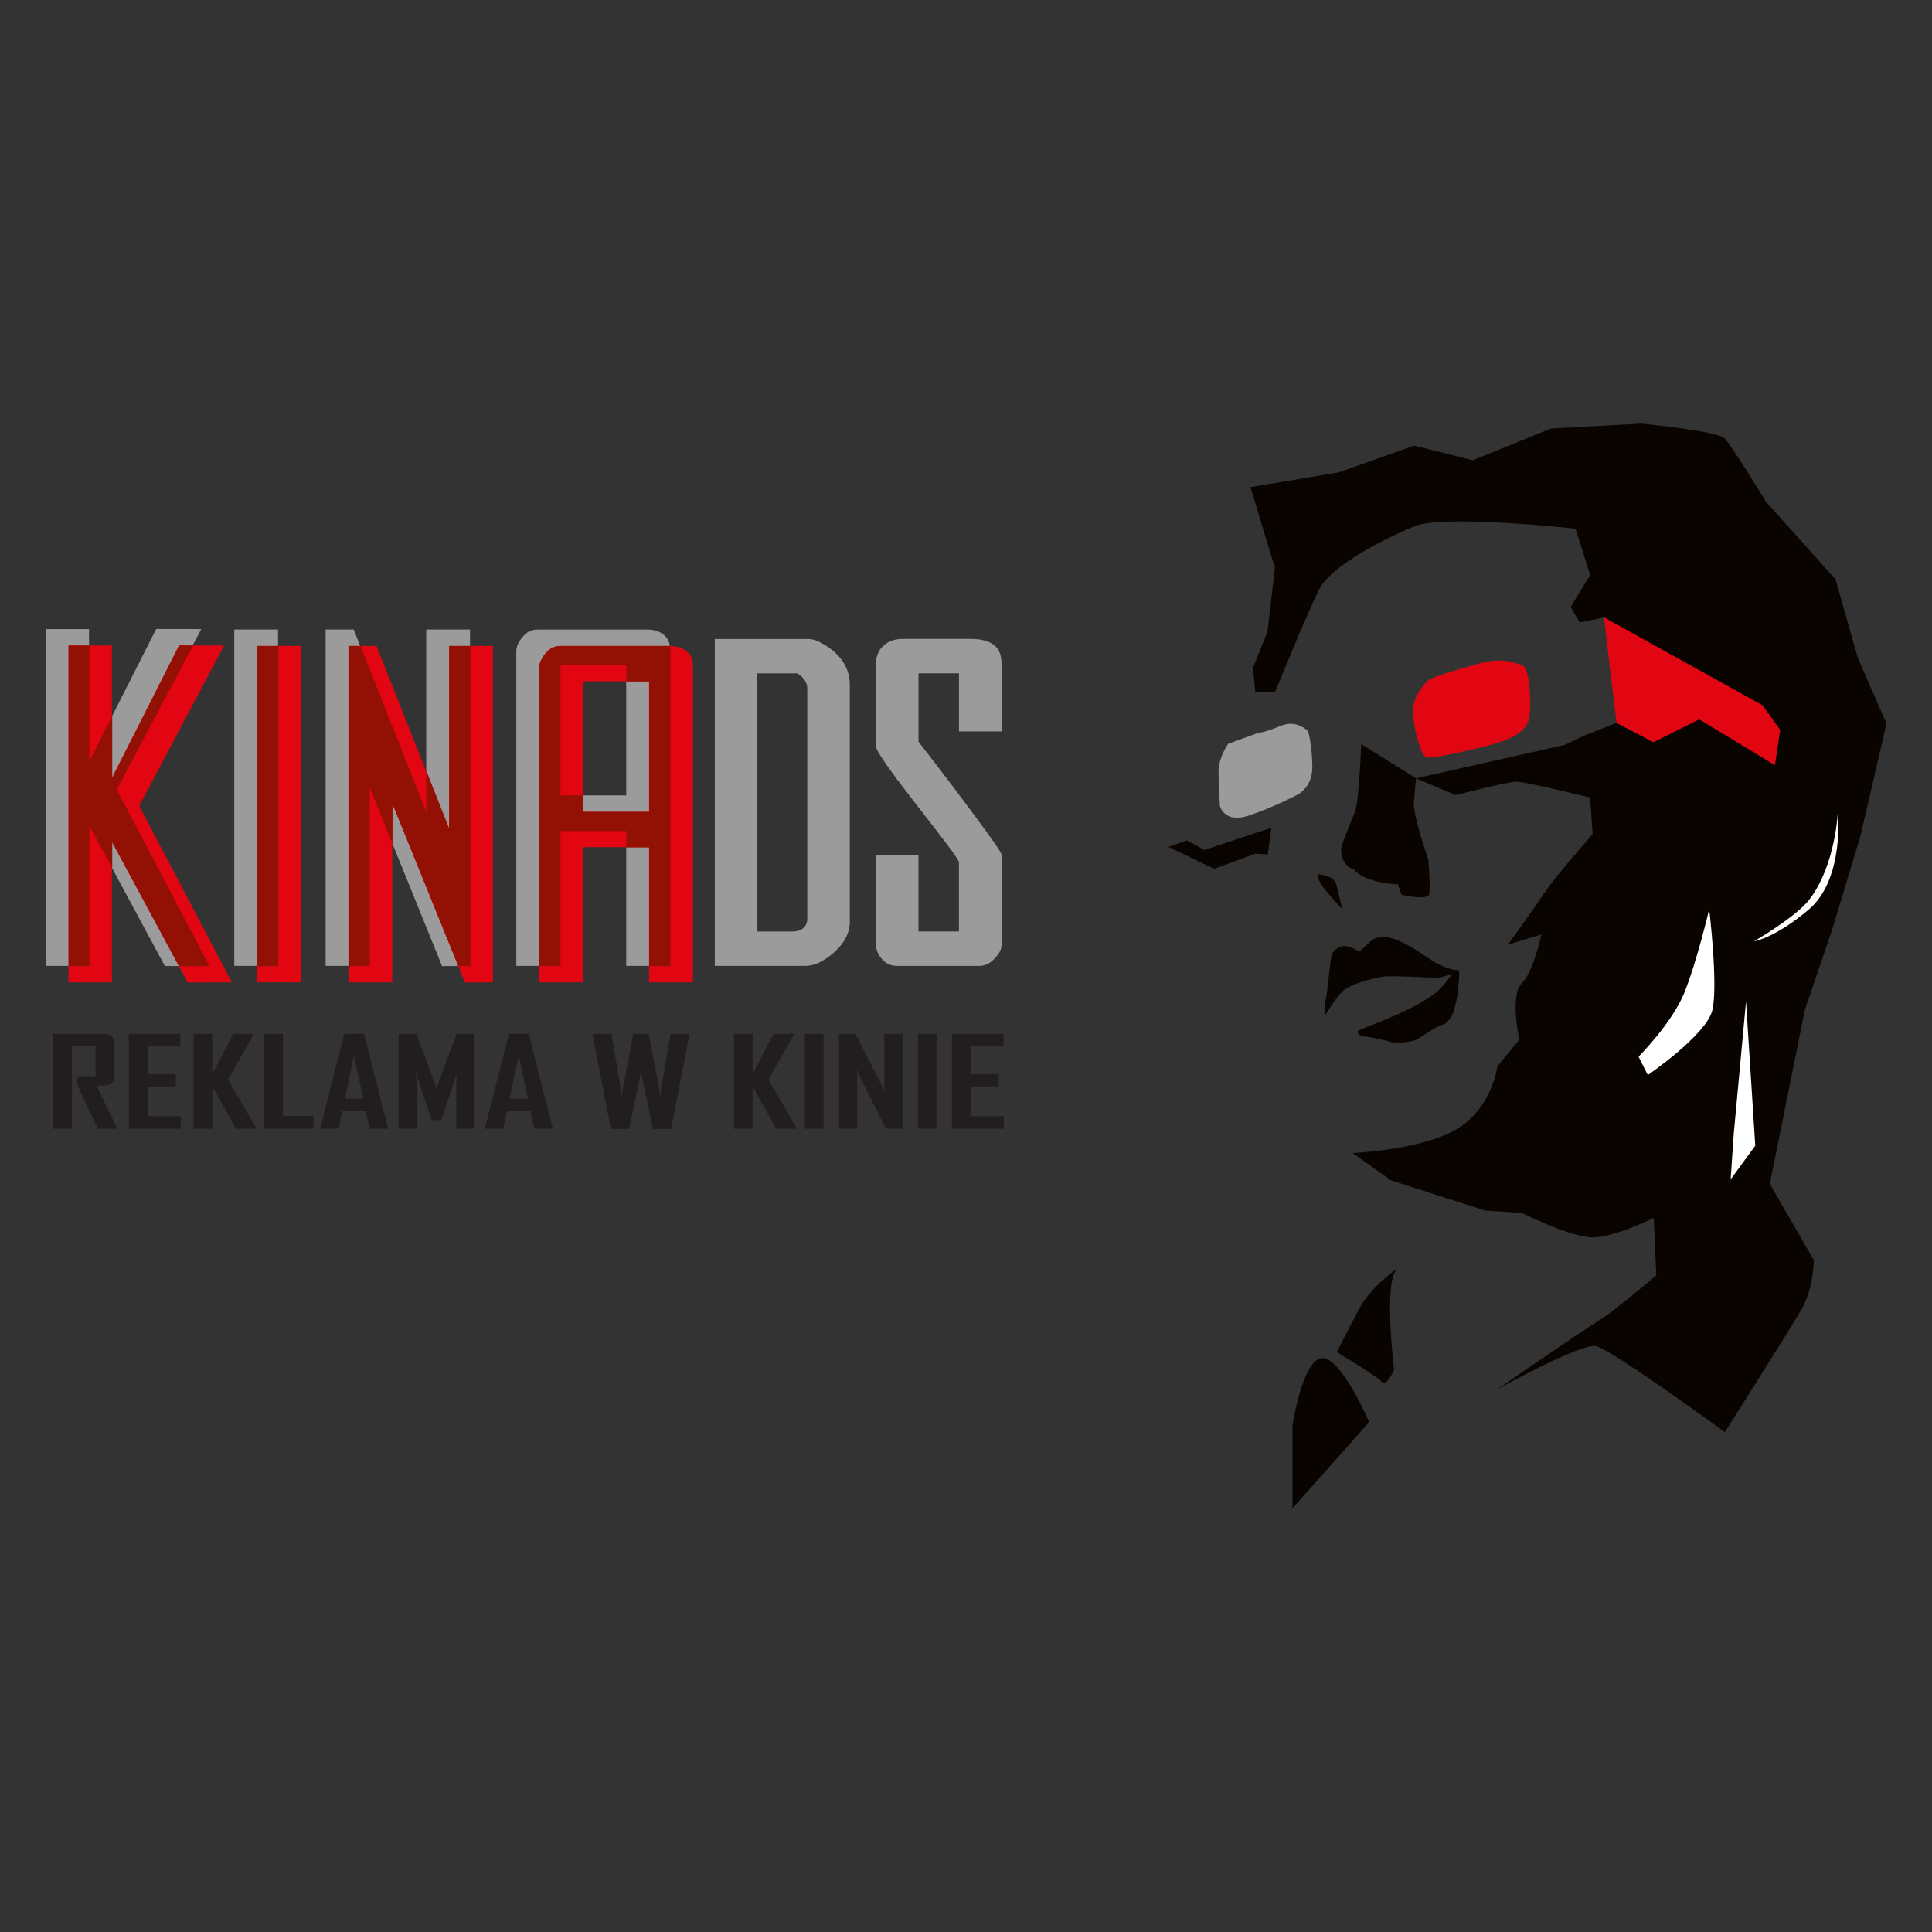 <?xml version="1.0" encoding="UTF-8"?><svg id="logo" xmlns="http://www.w3.org/2000/svg" viewBox="0 0 500 500"><rect x="0" y="0" width="500" height="500" fill="#333333" stroke="none"/><defs><style>.cls-1{fill:#9c9b9b;}.cls-1,.cls-2,.cls-3,.cls-4,.cls-5,.cls-6{stroke-width:0px;}.cls-2{fill:#221e20;}.cls-3{fill:#fff;}.cls-4{fill:#e20613;}.cls-5{fill:#921004;}.cls-6{fill:#090400;}</style></defs><polygon class="cls-1" points="54.1 249.98 42.67 250.02 23.04 213.57 23.04 249.98 11.81 249.98 11.81 162.81 23.04 162.81 23.04 200.61 22.05 199.09 40.42 162.79 52.09 162.81 30.12 204.32 54.1 249.98"/><rect class="cls-1" x="60.63" y="162.92" width="11.33" height="87.05"/><polygon class="cls-1" points="121.64 249.98 114.41 250.04 95.6 203.63 95.6 249.98 84.27 249.98 84.27 162.92 91.54 162.92 110.31 210.32 110.31 162.92 121.64 162.92 121.64 249.98"/><path class="cls-1" d="M173.4,249.98h-11.34v-34.98h-17.1v34.98h-11.34v-81.5c0-1.09.52-2.29,1.58-3.59,1.05-1.31,2.34-1.96,3.87-1.96h28.33c2.1,0,3.71.58,4.79,1.74.8.86,1.2,1.89,1.2,3.05v82.26ZM162.06,172.07h-17.1v33.78h17.1v-33.78Z"/><path class="cls-1" d="M219.93,238.54c0,2.83-1.32,5.43-3.96,7.83-2.65,2.4-5.18,3.61-7.58,3.61h-23.4v-84.61h24.24c1.56,0,3.5.89,5.84,2.65,3.24,2.47,4.86,5.58,4.86,9.32v61.21ZM208.92,237.9v-59.72c0-1.2-.56-2.3-1.68-3.29-.14-.14-.45-.35-.95-.63h-10.29v66.82h8.83c1.47,0,2.52-.32,3.15-.96.63-.63.95-1.38.95-2.22"/><path class="cls-1" d="M259.2,244.57c0,1.2-.71,2.48-2.12,3.82-1.06,1.06-2.3,1.59-3.71,1.59h-21.18c-1.62,0-2.94-.6-3.97-1.8-1.02-1.2-1.53-2.47-1.53-3.82v-22.98h11.01v19.69h10.47v-17.9c0-.48-1.78-3.02-5.35-7.62-3.56-4.59-7.08-9.14-10.53-13.66-3.74-5.01-5.61-7.95-5.61-8.79v-21.08c0-2.11.65-3.75,1.96-4.92,1.31-1.17,2.94-1.75,4.92-1.75h17.59c2.6,0,4.6.49,5.98,1.49,1.38.99,2.07,2.65,2.07,4.97v17.48h-11.02v-15.04h-10.47v17.71c5.61,7.21,10.71,13.93,15.28,20.15,4.15,5.59,6.22,8.62,6.22,9.11v23.34Z"/><polygon class="cls-4" points="60 254.23 48.59 254.28 28.96 217.83 28.96 254.23 17.73 254.23 17.73 167.06 28.96 167.06 28.96 204.86 27.95 203.33 46.34 167.03 57.99 167.06 36.03 208.57 60 254.23"/><rect class="cls-4" x="66.54" y="167.17" width="11.34" height="87.05"/><polygon class="cls-4" points="127.56 254.23 120.32 254.29 101.51 207.89 101.51 254.23 90.18 254.23 90.18 167.17 97.45 167.17 116.22 214.57 116.22 167.17 127.56 167.17 127.56 254.23"/><path class="cls-4" d="M179.3,254.23h-11.33v-34.97h-17.1v34.97h-11.33v-81.5c0-1.09.52-2.29,1.58-3.6,1.05-1.3,2.35-1.95,3.86-1.95h28.33c2.11,0,3.71.58,4.8,1.74.8.87,1.2,1.89,1.2,3.05v82.26ZM167.97,176.32h-17.1v33.78h17.1v-33.78Z"/><path class="cls-5" d="M162.12,219.28h5.92v30.73h5.42v-82.26l-.05-.54h-28.37c-1.52,0-2.81.66-3.86,1.96-1.05,1.3-1.58,2.51-1.58,3.59v77.25h5.42v-34.98h17.1v4.25ZM150.93,210.13v-4.26h-5.91v-33.77h17.1v4.25h5.92v33.78h-17.11Z"/><path class="cls-5" d="M173.49,250.03h-5.48v-30.73h-5.92v-4.25h-17.04v34.98h-5.48v-77.28c0-1.1.53-2.31,1.59-3.61,1.05-1.31,2.36-1.97,3.88-1.97h28.39l.05.57v82.29ZM168.07,249.98h5.36v-82.23l-.05-.52h-28.34c-1.51,0-2.8.66-3.84,1.95-1.04,1.29-1.57,2.49-1.57,3.58v77.22h5.36v-34.98h17.16v4.25h5.92v30.73ZM168.07,210.16h-17.17v-4.26h-5.91v-33.83h17.16v4.25h5.92v33.84ZM150.96,210.1h17.05v-33.72h-5.92v-4.25h-17.04v33.71h5.91v4.26Z"/><rect class="cls-5" x="66.6" y="167.2" width="5.42" height="82.8"/><path class="cls-5" d="M72.04,250.04h-5.47v-82.86h5.47v82.86ZM66.63,249.98h5.36v-82.75h-5.36v82.75Z"/><polygon class="cls-5" points="121.7 250.01 121.7 167.2 116.28 167.2 116.28 214.6 110.36 199.67 110.36 210.35 93.28 167.2 90.24 167.2 90.24 250.01 95.67 250.01 95.67 203.66 101.57 218.25 101.57 207.91 118.65 250.02 121.7 250.01"/><path class="cls-5" d="M118.63,250.05v-.02s-17.02-41.98-17.02-41.98v10.19h-.06s-5.85-14.44-5.85-14.44v46.23h-5.48v-82.86h3.09v.02s17.03,43.01,17.03,43.01v-10.53h.06s5.86,14.78,5.86,14.78v-47.28h5.48v82.86h-.03l-3.07.02ZM101.6,207.9l17.07,42.09,3.01-.02v-82.75h-5.36v47.37h-.06s-5.86-14.78-5.86-14.78v10.53h-.06s-17.07-43.12-17.07-43.12h-2.99v82.75h5.37v-46.32h.06s5.85,14.44,5.85,14.44v-10.19h.06Z"/><polygon class="cls-5" points="54.15 250.01 30.18 204.35 49.91 167.08 46.39 167.06 29.01 201.4 29.01 185.47 23.1 197.15 23.1 167.09 17.78 167.09 17.78 250.01 23.1 250.01 23.1 213.6 29.01 224.57 29.01 217.85 46.35 250.04 54.15 250.01"/><path class="cls-5" d="M46.33,250.07v-.02s-17.29-32.08-17.29-32.08v6.6h-.05s-5.86-10.85-5.86-10.85v36.32h-5.37v-82.97h5.37v29.97l5.86-11.57h.05v15.82l17.34-34.25h.02s3.56.01,3.56.01l-.02.04-19.72,37.25,23.99,45.69h-.05l-7.82.03ZM29.03,217.84l17.33,32.17,7.74-.03-23.96-45.63h0s19.71-37.24,19.71-37.24h-3.45s-17.38,34.31-17.38,34.31h-.05v-15.82l-5.86,11.57h-.05v-30.05h-5.25v82.86h5.25v-36.37h.05s5.86,10.85,5.86,10.85v-6.6h.05Z"/><path class="cls-6" d="M480.85,170.43l-5.82-20.51-17.97-20.05s-8.86-14.54-10.75-16.44c-1.89-1.91-21.5-3.8-21.5-3.8l-23.4,1.26-20.24,8.22-15.17-3.79-19.61,6.96-22.77,3.79,6.32,20.88-1.9,16.44-3.79,9.49.64,6.32h5.06s8.22-20.24,11.38-26.56c3.17-6.33,17.09-13.28,24.68-16.44,7.58-3.16,41.74.63,41.74.63l3.78,12.01-5.05,8.23,2.35,4.01c4.05-.83,6.55-1.33,6.55-1.33l1.67,15.35.18.31-.13.23,1.25,11.45-8.12,3.18-5.18,2.48-38.59,8.68,10.29,4.35s13.15-3.47,15.68-3.47,19.1,4.1,19.1,4.1l.63,9.49s-9.48,10.75-12.01,14.54c-2.53,3.8-9.92,14.05-9.92,14.05l8.66-2.66s-1.91,9.48-5.06,12.65c-3.16,3.16-.63,14.54-.63,14.54l-5.69,6.96s-1.17,10.24-10.01,15.93c-8.86,5.69-27.43,6.5-27.43,6.5l9.9,7.07,24.39,7.81,9.49.63s12.65,6.32,18.33,6.32,15.81-5.06,15.81-5.06l.69,15.73,29.31-24.3,9.11-45.27,7.07-20.79,7.32-24.21,6.73-29.07-7.34-16.84Z"/><polygon class="cls-6" points="302.4 219.19 314.23 224.85 324.88 220.93 328.11 221.14 329.03 214.22 311.71 219.98 307.15 217.5 302.4 219.19"/><path class="cls-6" d="M387.58,359.5s21.46-11.91,25.43-11.12c3.97.79,33.38,22.25,33.38,22.25,0,0,16.67-26.23,19.85-31.79,3.18-5.56,3.18-12.72,3.18-12.72l-11.92-20.66s-36.55,31.78-42.9,35.76c-6.36,3.97-27.02,18.27-27.02,18.27"/><path class="cls-3" d="M424.06,273.46s8.74-8.75,11.91-16.7c3.18-7.94,6.37-21.45,6.37-21.45,0,0,2.38,19.86.79,26.21-1.59,6.37-16.68,16.7-16.68,16.7l-2.39-4.76Z"/><polygon class="cls-3" points="451.87 259.15 448.7 293.32 447.89 305.23 454.26 296.5 451.87 259.15"/><path class="cls-3" d="M453.96,243.59s10.91-6.3,14.34-10.83c6.91-9.1,7.36-23.09,7.36-23.09,0,0,1.82,17.77-7.53,25.7-8.92,7.54-14.18,8.22-14.18,8.22"/><path class="cls-6" d="M369.65,222.47s-4.01-11.51-3.74-14.73c.27-3.2.55-6.33.55-6.33l-14.19-8.86s-.54,14.93-1.61,17.61c-1.07,2.67-2.94,6.95-3.48,9.1-.46,1.85.67,5.27,3.21,5.67,2.34,3.51,11.22,3.97,11.22,3.97l.07-.42c.4,1.47,1.02,3.1,1.02,3.1,0,0,6.97,1.61,7.23-.27.27-1.87-.27-8.83-.27-8.83"/><path class="cls-6" d="M341.01,226.23s4.29.26,4.82,2.67c.54,2.4,1.61,6.42,1.61,6.42,0,0-7.23-7.21-6.43-9.09"/><path class="cls-4" d="M382.48,171.8s-11.79,3.22-12.86,4.28c-1.07,1.07-4.28,4.28-3.92,8.93.35,4.64,2.15,10.71,3.56,11.06,1.43.36,13.93-2.5,17.5-3.57,3.56-1.07,8.21-2.86,8.92-6.43.72-3.56.36-13.21-1.78-13.92-2.15-.71-5.36-2.14-11.43-.35"/><path class="cls-1" d="M325.7,189.64l-7.85,2.86s-2.5,3.57-2.5,7.14.36,8.93.36,8.93c0,0,1.07,4.64,7.49,2.5,6.43-2.14,12.5-5.36,12.5-5.36,0,0,3.93-1.78,3.93-7.14s-1.07-9.28-1.07-9.28c0,0-2.86-3.22-7.14-1.43-4.29,1.79-5.72,1.79-5.72,1.79"/><path class="cls-6" d="M377.25,257.2s.69-6.41.21-6.11c-1,.04-3-.38-5.66-1.78-3.06-1.64-12.6-9.77-17.04-5.72-2.03,1.86-2.96,2.66-2.96,2.66,0,0-2.56-1.43-3.78-1.43s-2.85.81-3.37,2.36c-.51,1.53-1.02,9.59-1.53,11.32-.51,1.74-.2,4.29-.2,4.29,0,0,3.32-5.44,5-6.64,2.8-1.99,8.54-3.2,10.17-3.41,2.35-.32,11.78.36,14.14.26.89-.05,2.79-.71,3.69-.95-.78.77-2.59,3.62-4.76,5.2-7.15,5.18-18.65,8.79-19.48,9.38-.83.6.36,1.5.94,1.55,2.33.21,6.07,1.07,7.13,1.43,1.07.36,5.11.23,6.65-.48,1.54-.7,5.58-3.8,6.89-3.91,1.31-.12,2.72-2.95,2.72-2.95,0,0,.87-2.61,1.24-5.05"/><path class="cls-6" d="M354.34,368.04s-7.44-17.36-12.4-16.54c-4.96.83-7.44,17.37-7.44,17.37v21.49l19.84-22.32Z"/><path class="cls-6" d="M361.64,328.3s-6.84,4.57-9.96,10.54c-3.14,5.98-5.71,11.11-5.71,11.11,0,0,10.54,6.27,11.68,7.7,1.14,1.42,3.14-3.14,3.14-3.14,0,0-2.85-23.08.85-26.21"/><polygon class="cls-4" points="415.09 159.75 418.33 187.08 427.9 192.09 439.75 186.17 459.35 198.02 460.71 188.9 456.15 182.53 415.09 159.75"/><path class="cls-2" d="M30.37,292.12h-5.06l-5.35-11.41v-2.21h4.77v-7.79h-6.11v21.41h-4.85v-24.56h12.87c1.95,0,2.92.75,2.92,2.26v8.93c0,1.04-.46,1.71-1.39,2.01-.5.16-1.55.24-3.15.24l5.35,11.13Z"/><path class="cls-2" d="M46.78,292.12h-13.45v-24.56h13.32v3.25h-8.47v7.17h7.29v3.19h-7.29v7.71h8.6v3.25Z"/><path class="cls-2" d="M66.44,292.12h-5.35l-6.15-10.96v10.96h-4.85v-24.56h4.85v10.39l5.39-10.39h5.3v.17l-6.59,11.66,7.4,12.73Z"/><path class="cls-2" d="M81.13,292.12h-12.74v-24.56h4.85v21.28h7.9v3.28Z"/><path class="cls-2" d="M100.45,292.12h-4.81l-.97-4.66h-6.07l-.97,4.66h-4.79v-.06l6.28-24.53h5.1l6.24,24.6ZM93.98,284.3l-2.36-11.08-2.38,11.08h4.75Z"/><path class="cls-2" d="M122.76,292.12h-4.66v-12.12c0-.64.1-1.53.29-2.67l-4.19,12.54h-2.47l-4.21-12.54c.19,1.16.29,2.05.29,2.67v12.12h-4.66v-24.56h4.58l5.1,13.58c.05.15.1.52.12,1.11,0-.26.04-.63.12-1.11l5.1-13.58h4.58v24.56Z"/><path class="cls-2" d="M143.07,292.12h-4.81l-.97-4.66h-6.07l-.97,4.66h-4.79v-.06l6.28-24.53h5.1l6.24,24.6ZM136.61,284.3l-2.36-11.08-2.38,11.08h4.75Z"/><path class="cls-2" d="M178.46,267.56l-4.75,24.6h-4.75l-2.9-13.92c-.03-.5-.08-1.25-.17-2.24,0,.5-.06,1.25-.17,2.24l-2.88,13.92h-4.77l-4.75-24.6h4.91l2.51,14.57c.04.5.1,1.25.17,2.24.01-.5.08-1.25.19-2.24l2.8-14.57h3.98l2.8,14.57c.04.5.1,1.25.19,2.24.01-.5.07-1.25.17-2.24l2.51-14.57h4.91Z"/><path class="cls-2" d="M206.27,292.12h-5.35l-6.15-10.96v10.96h-4.85v-24.56h4.85v10.39l5.39-10.39h5.3v.17l-6.59,11.66,7.4,12.73Z"/><path class="cls-2" d="M213.15,292.12h-4.85v-24.56h4.85v24.56Z"/><path class="cls-2" d="M233.56,292.12h-4.25l-7.77-15.46c.21.75.31,1.34.31,1.77v13.69h-4.72v-24.56h4.25l7.77,15.15c-.21-.75-.31-1.34-.31-1.77v-13.37h4.72v24.56Z"/><path class="cls-2" d="M242.39,292.12h-4.85v-24.56h4.85v24.56Z"/><path class="cls-2" d="M259.82,292.12h-13.45v-24.56h13.32v3.25h-8.48v7.17h7.29v3.19h-7.29v7.71h8.6v3.25Z"/></svg>